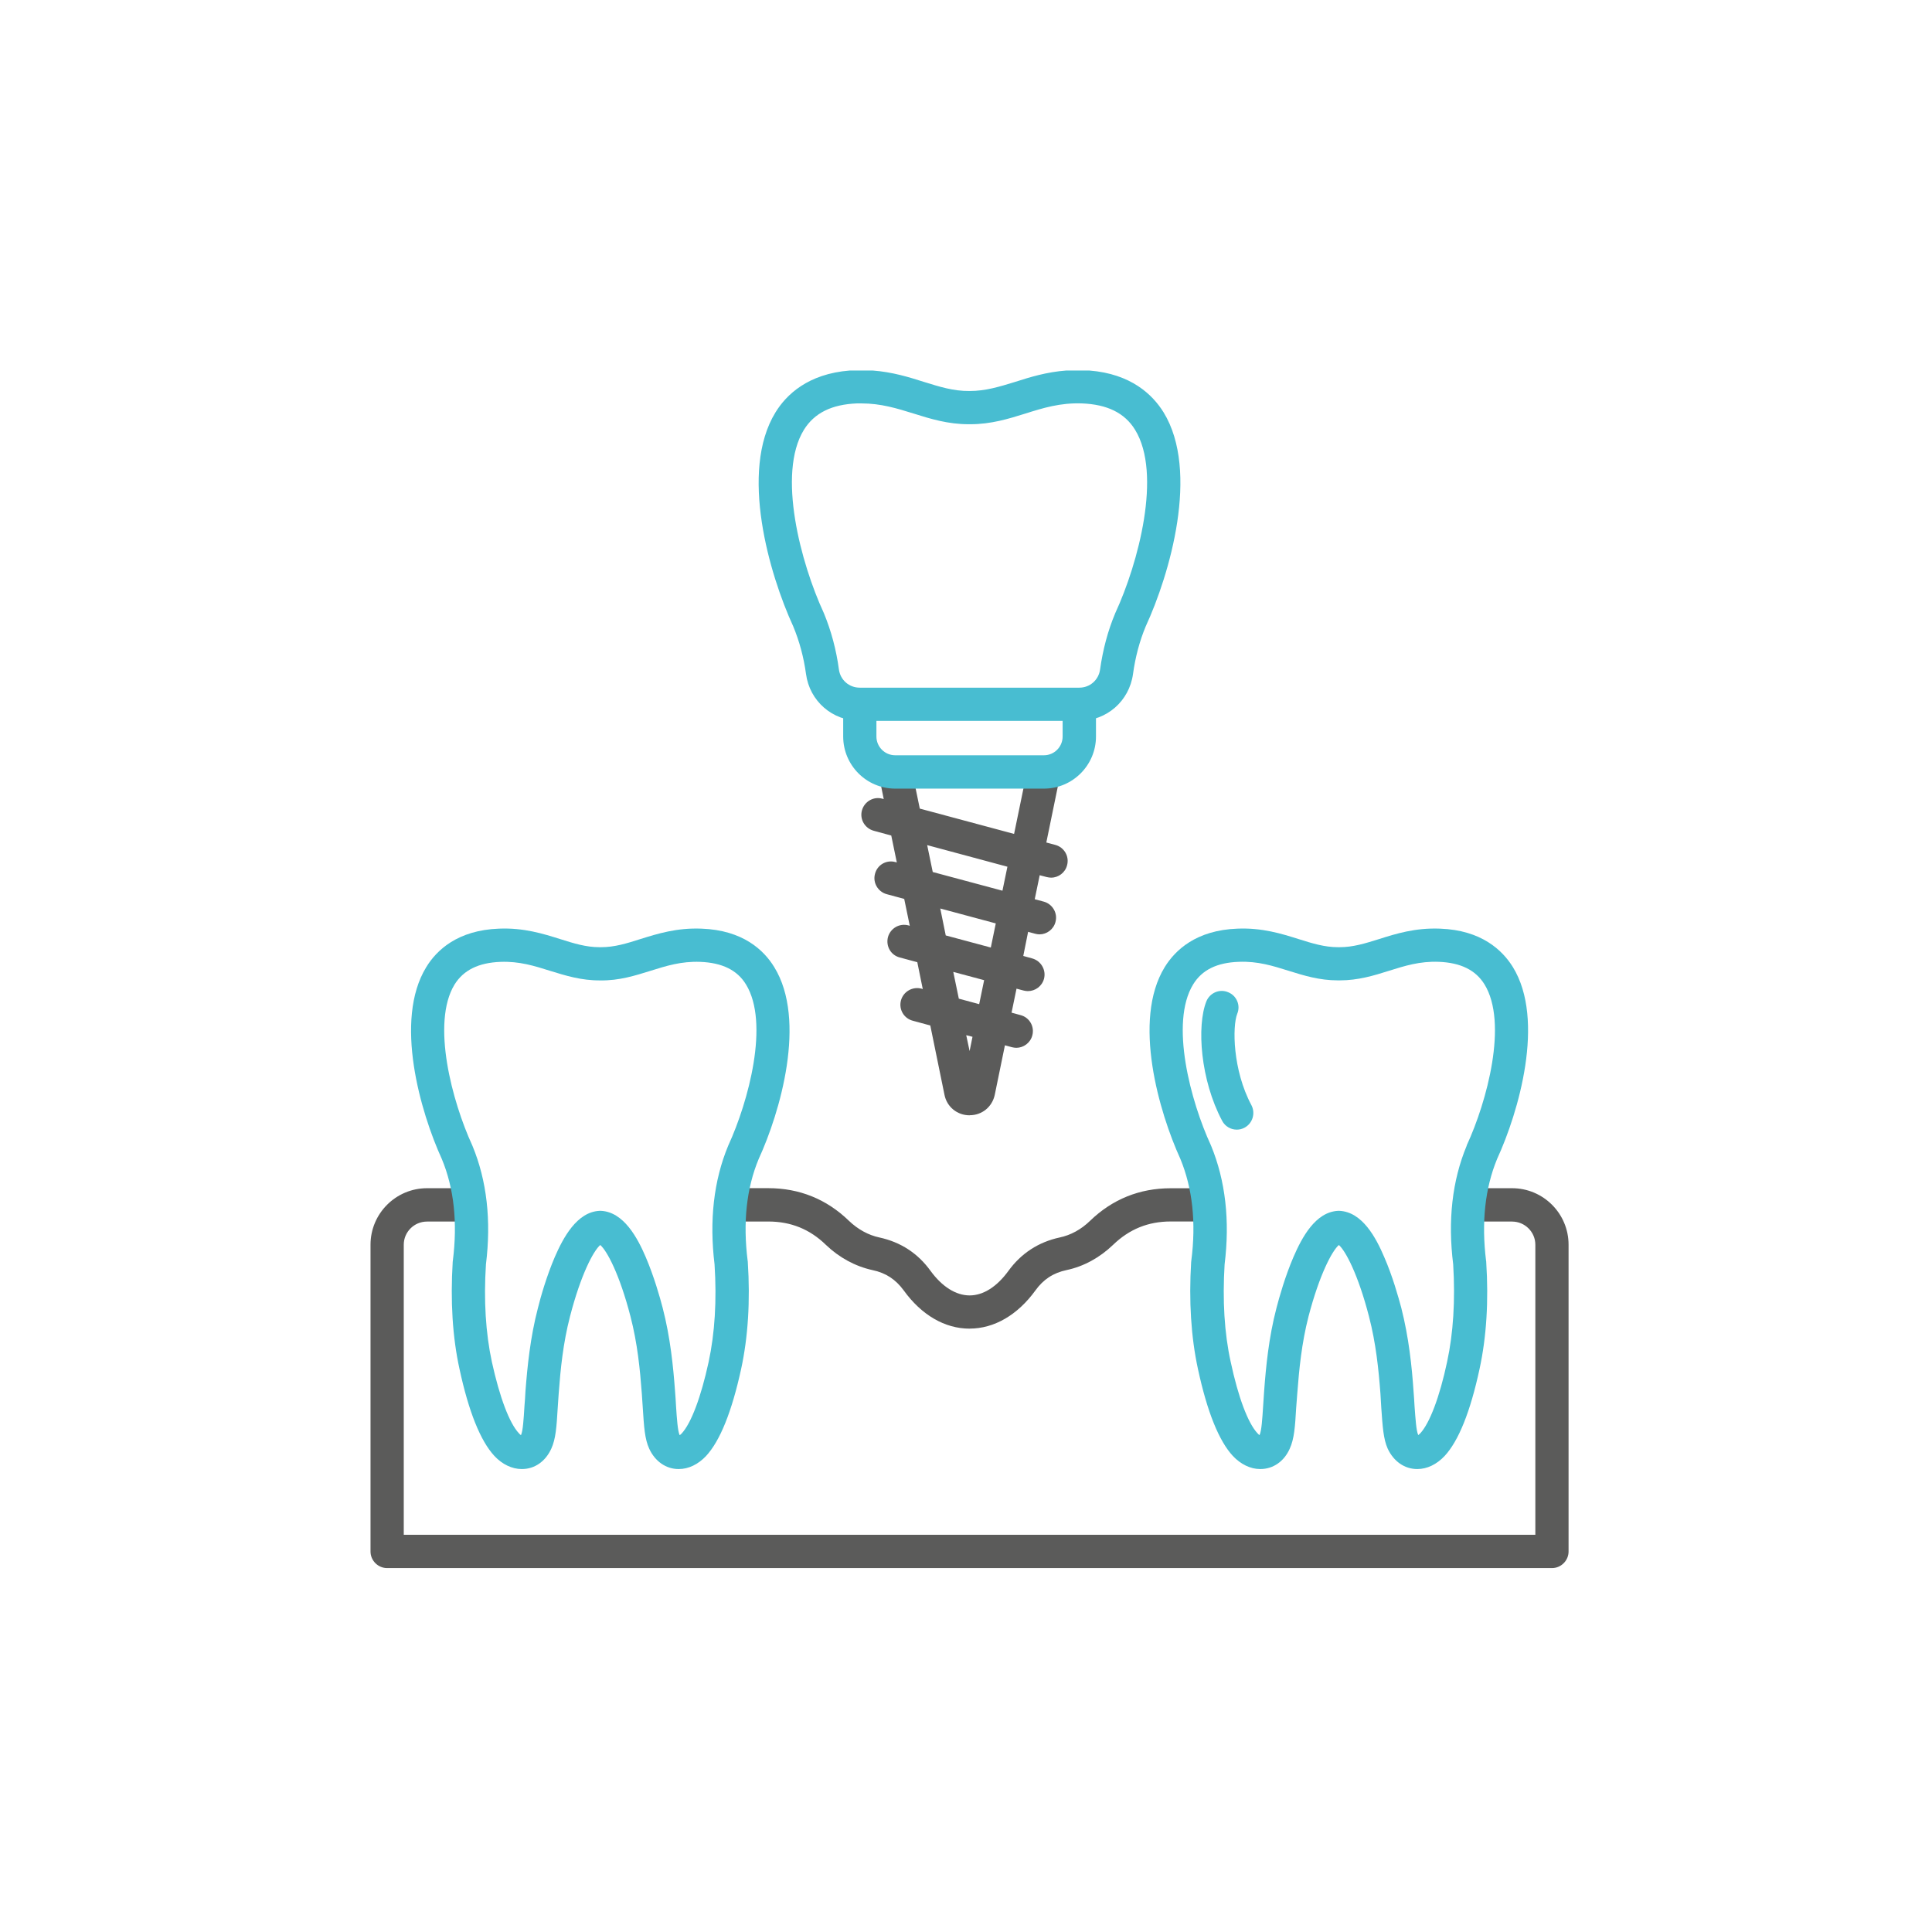 <?xml version="1.0" encoding="UTF-8"?> <svg xmlns="http://www.w3.org/2000/svg" width="136" height="136" viewBox="0 0 136 136" fill="none"><path fill-rule="evenodd" clip-rule="evenodd" d="M68.254 78.51C67.384 78.51 66.658 77.92 66.487 77.077L65.487 72.188L64.259 71.854C63.627 71.691 63.254 71.053 63.422 70.421C63.594 69.798 64.232 69.431 64.864 69.593L64.957 69.626L64.572 67.733L63.335 67.399C62.703 67.236 62.344 66.598 62.507 65.966C62.679 65.343 63.317 64.975 63.94 65.138L64.042 65.171L63.651 63.278L62.414 62.943C61.8 62.772 61.423 62.134 61.595 61.51C61.757 60.878 62.396 60.511 63.028 60.683L63.13 60.71L62.739 58.816L61.511 58.482C60.878 58.31 60.505 57.672 60.674 57.049C60.845 56.426 61.483 56.05 62.107 56.221L62.209 56.248L61.869 54.575L64.166 54.105L64.747 56.92L71.385 58.702L72.333 54.102L74.627 54.572L73.654 59.307L74.296 59.478C74.919 59.65 75.286 60.288 75.114 60.911C74.979 61.432 74.509 61.781 73.989 61.781C73.895 61.781 73.784 61.763 73.681 61.739L73.188 61.61L72.838 63.299L73.48 63.47C74.094 63.642 74.47 64.28 74.298 64.903C74.163 65.424 73.684 65.773 73.173 65.773C73.07 65.773 72.968 65.755 72.875 65.731L72.372 65.595L72.032 67.293L72.655 67.465C73.278 67.636 73.654 68.275 73.492 68.898C73.347 69.427 72.878 69.768 72.348 69.768C72.254 69.768 72.152 69.75 72.05 69.726L71.556 69.596L71.207 71.285L71.839 71.457C72.471 71.619 72.838 72.266 72.667 72.889C72.531 73.41 72.053 73.759 71.541 73.759C71.439 73.759 71.336 73.741 71.234 73.717L70.74 73.582L70.024 77.071C69.843 77.917 69.127 78.504 68.266 78.504L68.254 78.51ZM65.267 59.49L65.659 61.384L70.566 62.7L70.915 61.011L65.264 59.49H65.267ZM66.189 63.955L66.574 65.848L69.747 66.7L70.096 65.002L66.189 63.952V63.955ZM67.104 68.416L67.495 70.3L68.928 70.686L69.277 68.997L67.101 68.416H67.104ZM68.016 72.871L68.254 73.988L68.458 72.983L68.016 72.871Z" fill="#5B5B5A"></path><path fill-rule="evenodd" clip-rule="evenodd" d="M68.254 93.528C66.514 93.528 64.868 92.574 63.612 90.831C63.049 90.063 62.357 89.603 61.418 89.407C60.208 89.142 59.073 88.528 58.133 87.625C56.999 86.523 55.668 85.987 54.082 85.987H51.402V83.639H54.082C56.276 83.639 58.194 84.416 59.765 85.942C60.388 86.538 61.132 86.948 61.905 87.11C63.398 87.435 64.612 88.221 65.506 89.464C66.316 90.572 67.288 91.189 68.254 91.189C69.221 91.189 70.175 90.575 70.985 89.464C71.882 88.227 73.101 87.432 74.594 87.11C75.371 86.948 76.105 86.547 76.728 85.942C78.306 84.416 80.217 83.645 82.412 83.645H85.1V85.984H82.412C80.825 85.984 79.501 86.523 78.36 87.622C77.421 88.525 76.295 89.148 75.082 89.404C74.151 89.6 73.444 90.06 72.887 90.837C71.632 92.568 69.985 93.525 68.254 93.525V93.528ZM109.249 110.383C109.89 110.383 110.417 109.853 110.417 109.215V87.619C110.417 85.424 108.635 83.642 106.44 83.642H103.394V85.99H106.44C107.343 85.99 108.078 86.725 108.078 87.619V108.038H28.422V87.619C28.422 86.722 29.156 85.99 30.059 85.99H33.106V83.642H30.059C27.868 83.642 26.082 85.424 26.082 87.619V109.215C26.082 109.856 26.612 110.383 27.251 110.383H109.246H109.249Z" fill="#5B5B5A"></path><path fill-rule="evenodd" clip-rule="evenodd" d="M94.248 85.235H94.29C95.895 85.313 96.858 87.119 97.439 88.486C98.029 89.835 98.439 91.31 98.643 92.071C99.173 94.154 99.387 96.201 99.504 97.932C99.537 98.309 99.555 98.649 99.573 98.965C99.643 99.904 99.694 100.714 99.829 101.003C99.829 101.003 99.832 101.009 99.838 101.021C99.871 100.994 99.923 100.952 99.983 100.891C100.639 100.175 101.34 98.348 101.867 95.864C102.304 93.841 102.448 91.538 102.295 89.004C101.909 85.915 102.225 83.106 103.243 80.659C103.252 80.641 103.252 80.632 103.252 80.617C104.67 77.552 106.169 72.007 104.498 69.292C103.875 68.284 102.819 67.766 101.28 67.706C99.941 67.655 98.89 67.989 97.773 68.338C96.717 68.672 95.615 69.012 94.299 69.012H94.188C92.872 69.012 91.783 68.672 90.714 68.338C89.597 67.989 88.547 67.655 87.216 67.706C85.663 67.757 84.612 68.278 83.992 69.292C82.327 72.004 83.82 77.552 85.238 80.617C85.238 80.635 85.247 80.644 85.256 80.659C86.262 83.109 86.587 85.915 86.204 89.004C86.051 91.538 86.186 93.841 86.632 95.864C87.162 98.348 87.845 100.172 88.516 100.891C88.568 100.952 88.619 100.994 88.661 101.021C88.661 101.012 88.67 101.012 88.67 101.003C88.805 100.714 88.857 99.901 88.917 98.965C88.935 98.649 88.959 98.309 88.986 97.932C89.115 96.201 89.311 94.151 89.856 92.071C90.052 91.313 90.47 89.835 91.051 88.486C91.641 87.119 92.596 85.313 94.191 85.235H94.251H94.248ZM99.76 103.411C98.872 103.411 98.104 102.872 97.686 101.978C97.379 101.295 97.328 100.425 97.234 99.118C97.216 98.811 97.201 98.471 97.174 98.104C97.045 96.397 96.858 94.555 96.364 92.658C95.606 89.723 94.718 88.049 94.248 87.64C93.769 88.049 92.882 89.723 92.114 92.658C91.626 94.552 91.448 96.397 91.319 98.104C91.295 98.471 91.268 98.811 91.241 99.118C91.166 100.425 91.105 101.295 90.789 101.978C90.389 102.881 89.612 103.411 88.724 103.411H88.706C88.023 103.411 87.34 103.077 86.786 102.49C85.804 101.433 84.976 99.374 84.329 96.373C83.841 94.127 83.682 91.587 83.85 88.82C83.86 88.793 83.859 88.778 83.859 88.751C84.209 86.063 83.944 83.648 83.092 81.583C81.599 78.314 79.687 71.821 81.99 68.076C82.716 66.899 84.191 65.472 87.12 65.37C88.851 65.3 90.217 65.728 91.412 66.104C92.385 66.411 93.24 66.676 94.185 66.676H94.296C95.251 66.676 96.097 66.411 97.078 66.104C98.264 65.728 99.622 65.303 101.362 65.37C104.288 65.472 105.766 66.896 106.497 68.076C108.8 71.821 106.888 78.317 105.386 81.583C104.534 83.648 104.276 86.063 104.61 88.751C104.619 88.769 104.619 88.793 104.619 88.82C104.799 91.584 104.637 94.127 104.149 96.373C103.502 99.377 102.674 101.433 101.693 102.49C101.139 103.08 100.464 103.411 99.772 103.411H99.754H99.76Z" fill="#48BDD1"></path><path fill-rule="evenodd" clip-rule="evenodd" d="M34.207 89.007C34.044 91.541 34.189 93.844 34.626 95.876C35.17 98.351 35.854 100.178 36.528 100.894C36.579 100.955 36.63 100.997 36.672 101.024C36.672 101.024 36.672 101.015 36.681 101.006C36.811 100.717 36.862 99.904 36.919 98.974C36.946 98.658 36.971 98.309 36.989 97.932C37.124 96.201 37.323 94.151 37.868 92.071C38.054 91.313 38.473 89.844 39.054 88.486C39.644 87.128 40.607 85.313 42.202 85.235H42.305C43.9 85.313 44.873 87.128 45.454 88.486C46.035 89.844 46.453 91.31 46.649 92.071C47.188 94.154 47.392 96.201 47.519 97.932C47.552 98.309 47.57 98.658 47.588 98.974C47.648 99.904 47.708 100.714 47.835 101.006C47.844 101.015 47.844 101.024 47.853 101.024C47.895 100.997 47.937 100.955 47.997 100.894C48.654 100.178 49.346 98.351 49.882 95.876C50.318 93.853 50.463 91.541 50.3 89.007C49.924 85.918 50.24 83.109 51.255 80.662C51.264 80.653 51.264 80.635 51.273 80.62C52.681 77.555 54.184 72.01 52.51 69.295C51.896 68.287 50.836 67.769 49.292 67.709C47.952 67.658 46.901 67.992 45.785 68.341C44.71 68.675 43.599 69.033 42.26 69.015C40.911 69.024 39.809 68.675 38.725 68.341C37.615 67.992 36.558 67.658 35.227 67.709C33.683 67.769 32.633 68.29 32.003 69.295C30.339 72.007 31.832 77.555 33.241 80.62C33.25 80.638 33.259 80.653 33.259 80.662C34.273 83.112 34.589 85.918 34.207 89.007ZM47.766 103.411C46.886 103.411 46.11 102.872 45.7 101.978C45.384 101.295 45.333 100.434 45.249 99.127C45.231 98.811 45.207 98.471 45.18 98.104C45.053 96.397 44.873 94.555 44.379 92.658C43.62 89.723 42.732 88.049 42.254 87.64C41.775 88.049 40.887 89.723 40.128 92.658C39.635 94.552 39.454 96.397 39.328 98.104C39.303 98.471 39.285 98.811 39.258 99.127C39.18 100.434 39.123 101.295 38.807 101.978C38.397 102.881 37.63 103.411 36.742 103.411H36.724C36.04 103.411 35.351 103.077 34.803 102.49C33.822 101.433 32.994 99.374 32.347 96.373C31.853 94.127 31.699 91.587 31.868 88.82C31.868 88.793 31.877 88.778 31.877 88.751C32.217 86.063 31.961 83.648 31.1 81.583C29.607 78.314 27.705 71.821 30.008 68.076C30.724 66.899 32.208 65.472 35.137 65.37C36.868 65.3 38.235 65.728 39.43 66.104C40.402 66.411 41.248 66.676 42.202 66.676H42.305C43.268 66.676 44.114 66.411 45.077 66.104C46.282 65.728 47.636 65.303 49.37 65.37C52.305 65.472 53.78 66.896 54.5 68.076C56.812 71.821 54.909 78.317 53.407 81.583C52.546 83.648 52.29 86.063 52.63 88.751C52.639 88.775 52.639 88.793 52.639 88.82C52.82 91.584 52.657 94.127 52.17 96.373C51.513 99.377 50.685 101.433 49.704 102.49C49.15 103.08 48.476 103.411 47.784 103.411H47.766Z" fill="#48BDD1"></path><path fill-rule="evenodd" clip-rule="evenodd" d="M73.486 55.514H63.016C60.993 55.514 59.355 53.867 59.355 51.844V49.574H61.694V51.844C61.694 52.578 62.291 53.166 63.016 53.166H73.486C74.211 53.166 74.802 52.575 74.802 51.844V49.574H77.15V51.844C77.15 53.867 75.503 55.514 73.489 55.514H73.486Z" fill="#48BDD1"></path><path fill-rule="evenodd" clip-rule="evenodd" d="M87.063 79.519C86.635 79.519 86.235 79.287 86.03 78.895C84.504 76.029 84.23 72.231 84.919 70.491C85.166 69.885 85.849 69.594 86.445 69.843C87.051 70.081 87.343 70.764 87.093 71.364C86.743 72.252 86.768 75.322 88.092 77.797C88.39 78.369 88.177 79.076 87.605 79.383C87.433 79.476 87.237 79.519 87.06 79.519H87.063Z" fill="#48BDD1"></path><path fill-rule="evenodd" clip-rule="evenodd" d="M60.626 28.397H60.328C58.545 28.467 57.323 29.072 56.589 30.258C54.686 33.355 56.375 39.653 57.98 43.127C57.98 43.145 57.989 43.154 57.998 43.169C58.509 44.406 58.868 45.737 59.054 47.128C59.157 47.871 59.771 48.407 60.523 48.407H75.978C76.722 48.407 77.336 47.868 77.438 47.128C77.634 45.737 77.983 44.406 78.504 43.169C78.504 43.151 78.513 43.142 78.522 43.127C80.126 39.653 81.806 33.355 79.904 30.258C79.178 29.072 77.95 28.467 76.159 28.397C74.639 28.346 73.438 28.713 72.173 29.114C70.996 29.481 69.768 29.863 68.308 29.863H68.188C66.728 29.863 65.508 29.487 64.322 29.114C63.136 28.747 62.019 28.397 60.629 28.397H60.626ZM76.677 26.082C79.63 26.314 81.141 27.789 81.909 29.027C84.461 33.19 82.336 40.445 80.653 44.087C80.217 45.129 79.919 46.264 79.756 47.45C79.491 49.352 77.905 50.743 75.975 50.743H60.52C58.591 50.743 56.995 49.352 56.739 47.45C56.577 46.264 56.27 45.129 55.836 44.087C54.162 40.445 52.031 33.19 54.59 29.027C55.349 27.789 56.869 26.314 59.822 26.082H61.426C62.808 26.185 63.97 26.543 65.018 26.877C66.144 27.226 67.107 27.534 68.242 27.524H68.26C69.371 27.524 70.343 27.226 71.478 26.877C72.519 26.543 73.678 26.185 75.063 26.082H76.677Z" fill="#48BDD1"></path></svg> 